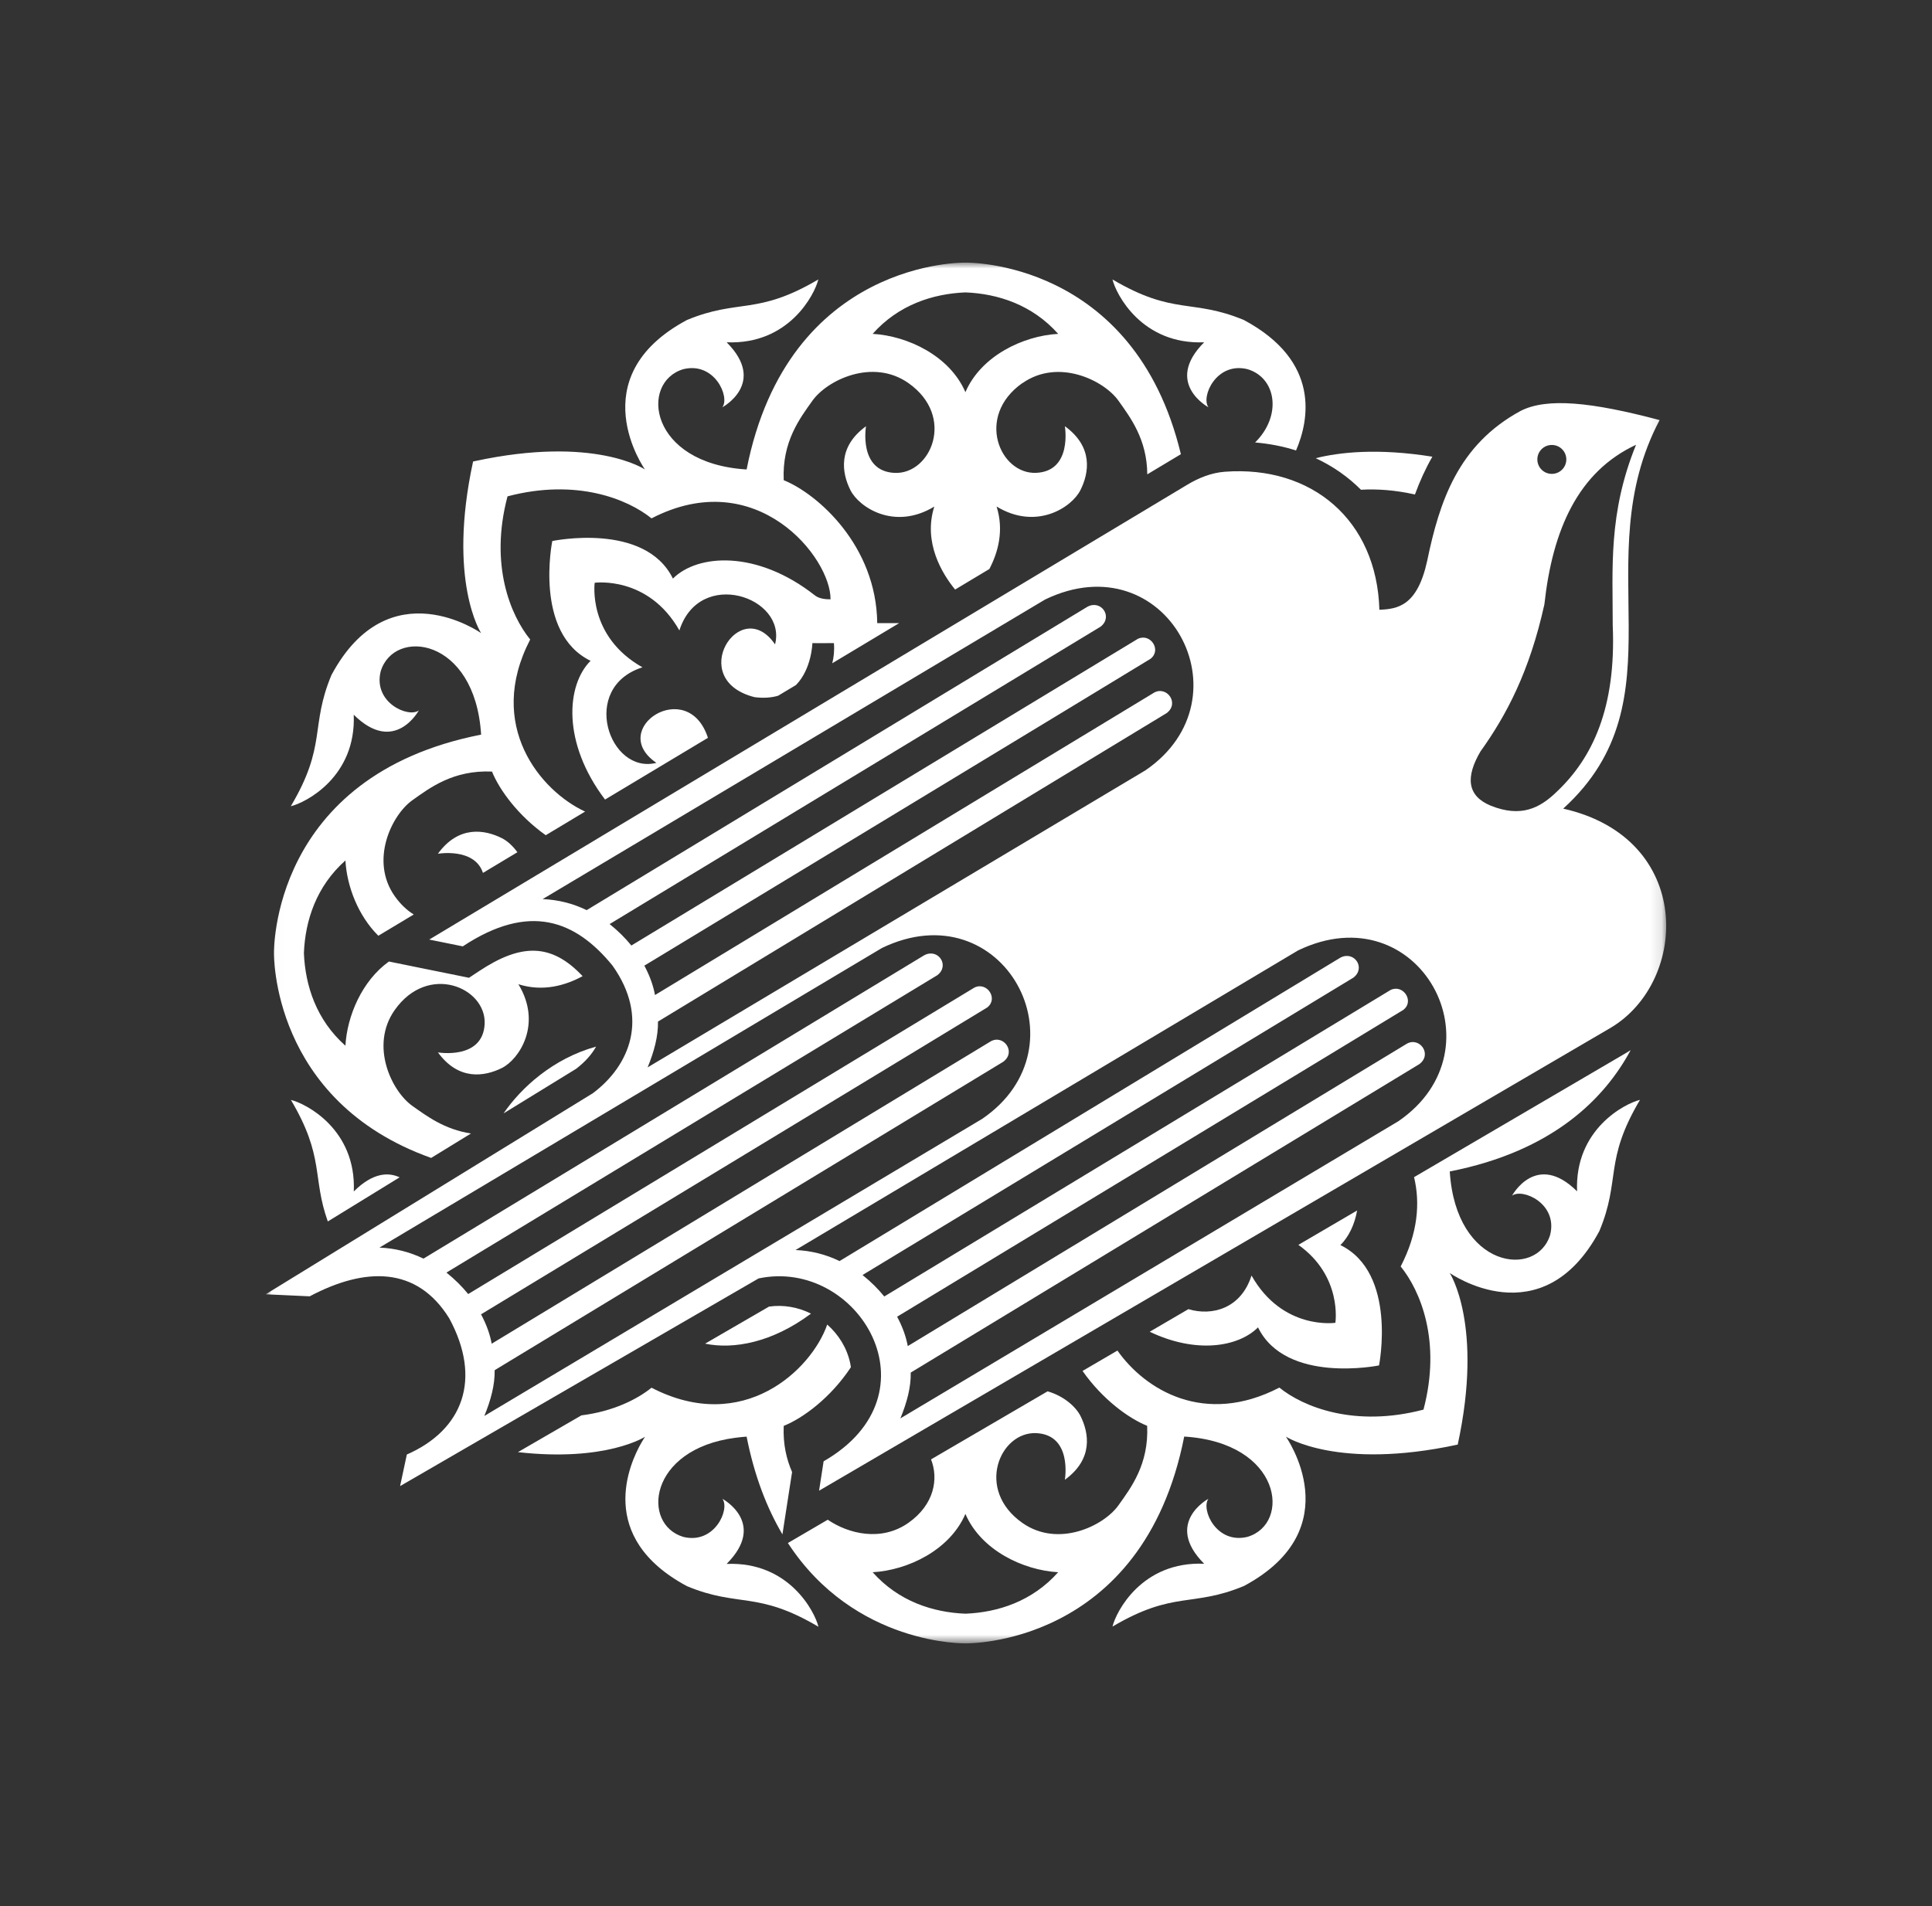 <?xml version="1.0" encoding="UTF-8"?> <svg xmlns="http://www.w3.org/2000/svg" viewBox="0 0 164.00 161.84" data-guides="{&quot;vertical&quot;:[],&quot;horizontal&quot;:[]}"><rect x="0" y="0" width="164.00" height="161.84" fill="#333333" stroke="none"/><defs></defs><mask x="22.55" y="22.30" width="118.887" height="117.247" data-from-defs="true" maskUnits="userSpaceOnUse" maskContentUnits="userSpaceOnUse" id="tSvg1266f8f28a7"><path fill="white" stroke="none" fill-opacity="1" stroke-width="1" stroke-opacity="1" alignment-baseline="baseline" baseline-shift="baseline" width="152" height="150" id="tSvg6386e81f1a" title="Rectangle 2" d="M22.553 22.298C62.182 22.298 101.811 22.298 141.44 22.298C141.44 61.38 141.44 100.463 141.44 139.545C101.811 139.545 62.182 139.545 22.553 139.545C22.553 100.463 22.553 61.38 22.553 22.298Z" style="transform-origin: -11053.66px -9957.43px;"></path></mask><path fill="#ffffff" stroke="none" fill-opacity="1" stroke-width="1" stroke-opacity="1" alignment-baseline="baseline" baseline-shift="baseline" mask="url(#tSvg1266f8f28a7)" id="tSvg11619b9f921" title="Path 12" d="M37.171 72.49C37.171 72.49 40.286 71.952 40.997 74.117C41.972 73.532 42.946 72.947 43.92 72.361C43.515 71.799 43.036 71.385 42.602 71.168C41.136 70.433 38.929 70.069 37.171 72.49Z"></path><path fill="#ffffff" stroke="none" fill-opacity="1" stroke-width="1" stroke-opacity="1" alignment-baseline="baseline" baseline-shift="baseline" mask="url(#tSvg1266f8f28a7)" id="tSvg18ad459adab" title="Path 13" d="M110.016 38.249C111.112 35.705 112.139 30.68 105.593 27.174C101.189 25.34 99.649 26.81 94.435 23.728C94.736 24.99 96.933 29.28 102.216 29.063C98.765 32.529 102.581 34.581 102.581 34.581C101.92 33.703 103.243 30.695 105.894 31.346C108.347 32.076 108.842 35.296 106.541 37.569C107.755 37.672 108.921 37.899 110.016 38.249Z"></path><path fill="#ffffff" stroke="none" fill-opacity="1" stroke-width="1" stroke-opacity="1" alignment-baseline="baseline" baseline-shift="baseline" mask="url(#tSvg1266f8f28a7)" id="tSvg11a20aabfdc" title="Path 14" d="M106.235 108.308C105.341 111.118 102.878 111.759 100.878 111.158C99.784 111.797 98.689 112.437 97.595 113.076C101.505 114.95 105.099 114.392 106.788 112.706C109.158 117.548 117.061 115.936 117.061 115.936C117.061 115.936 118.626 108.086 113.783 105.719C114.479 105.023 114.983 104.008 115.201 102.78C113.538 103.753 111.876 104.726 110.214 105.699C113.971 108.367 113.354 112.316 113.354 112.316C113.354 112.316 108.885 112.982 106.239 108.308C106.238 108.308 106.236 108.308 106.235 108.308Z"></path><path fill="#ffffff" stroke="none" fill-opacity="1" stroke-width="1" stroke-opacity="1" alignment-baseline="baseline" baseline-shift="baseline" mask="url(#tSvg1266f8f28a7)" id="tSvg541fdaf5e8" title="Path 15" d="M68.842 111.538C67.756 110.995 66.517 110.763 65.278 110.941C63.469 111.989 61.66 113.038 59.852 114.087C62.266 114.595 65.564 113.988 68.842 111.538Z"></path><path fill="#ffffff" stroke="none" fill-opacity="1" stroke-width="1" stroke-opacity="1" alignment-baseline="baseline" baseline-shift="baseline" mask="url(#tSvg1266f8f28a7)" id="tSvg184125ff70a" title="Path 16" d="M133.877 101.157C130.406 97.711 128.352 101.523 128.352 101.523C129.231 100.862 132.243 102.184 131.591 104.831C130.48 108.559 123.578 107.755 123.065 99.466C131.814 97.746 136.207 93.283 138.419 89.166C138.276 89.26 138.133 89.348 137.985 89.432C132.006 92.943 126.022 96.444 120.034 99.95C120.561 102.135 120.364 104.703 118.898 107.533C120.552 109.57 122.378 113.86 120.834 119.688C114.998 121.226 110.638 119.466 108.599 117.819C102.24 121.113 97.205 118.007 94.855 114.674C93.868 115.251 92.88 115.828 91.893 116.404C93.586 118.82 95.803 120.428 97.378 121.064C97.526 124.343 96 126.325 94.944 127.809C93.695 129.57 89.824 131.439 86.793 129.313C82.754 126.478 84.882 121.542 87.968 121.685C91.053 121.833 90.392 125.645 90.392 125.645C92.816 123.885 92.446 121.685 91.715 120.221C91.325 119.447 90.303 118.53 88.926 118.135C85.628 120.063 82.33 121.991 79.032 123.914C79.679 125.551 79.323 127.75 77.102 129.309C74.801 130.921 72.021 130.236 70.264 129.037C69.136 129.697 68.009 130.356 66.882 131.015C72.564 139.737 81.95 139.535 81.95 139.535C81.95 139.535 96.998 139.865 100.523 121.976C108.817 122.489 109.626 129.382 105.894 130.492C103.243 131.143 101.92 128.135 102.581 127.257C102.581 127.257 98.765 129.309 102.216 132.775C96.928 132.553 94.736 136.848 94.435 138.11C99.649 135.029 101.189 136.497 105.593 134.664C114.697 129.787 109.152 121.981 109.152 121.981C109.152 121.981 113.556 124.861 123.741 122.657C125.944 112.484 123.06 108.086 123.06 108.086C123.06 108.086 130.881 113.623 135.763 104.53C137.599 100.132 136.128 98.589 139.213 93.387C137.95 93.688 133.655 95.882 133.872 101.157C133.874 101.157 133.875 101.157 133.877 101.157ZM81.95 137.016C79.195 136.907 76.277 135.97 74.075 133.495C77.047 133.332 80.626 131.626 81.95 128.544C83.273 131.626 86.852 133.327 89.824 133.495C87.622 135.97 84.704 136.907 81.95 137.016Z"></path><path fill="#ffffff" stroke="none" fill-opacity="1" stroke-width="1" stroke-opacity="1" alignment-baseline="baseline" baseline-shift="baseline" mask="url(#tSvg1266f8f28a7)" id="tSvgcafd3a7ab7" title="Path 17" d="M61.688 132.78C65.139 129.313 61.323 127.262 61.323 127.262C61.984 128.14 60.661 131.148 58.01 130.497C54.426 129.432 55.028 123.046 62.414 122.08C62.725 122.04 63.046 122.006 63.377 121.981C64.043 125.354 65.115 128.076 66.418 130.28C66.629 128.917 66.839 127.555 67.05 126.192C67.112 125.791 67.175 125.39 67.237 124.989C66.773 123.924 66.457 122.647 66.527 121.069C68.171 120.408 70.516 118.682 72.229 116.088C72.214 115.98 72.194 115.877 72.174 115.768C71.903 114.461 71.187 113.318 70.219 112.465C68.901 116.285 63.1 121.863 55.305 117.829C54.085 118.816 52.041 119.841 49.351 120.177C47.555 121.217 45.76 122.257 43.965 123.298C51.459 124.146 54.757 121.991 54.757 121.991C54.757 121.991 54.633 122.168 54.456 122.479C53.434 124.254 50.57 130.526 58.316 134.679C62.72 136.512 64.265 135.043 69.474 138.125C69.173 136.862 66.976 132.573 61.693 132.79C61.692 132.787 61.69 132.783 61.688 132.78Z"></path><path fill="#ffffff" stroke="none" fill-opacity="1" stroke-width="1" stroke-opacity="1" alignment-baseline="baseline" baseline-shift="baseline" mask="url(#tSvg1266f8f28a7)" id="tSvg18de018ab1a" title="Path 18" d="M24.691 93.387C27.574 98.254 26.478 99.92 27.826 103.712C29.858 102.463 31.89 101.214 33.923 99.965C32.985 99.526 31.666 99.54 30.032 101.163C30.255 95.882 25.954 93.692 24.691 93.392C24.691 93.39 24.691 93.388 24.691 93.387Z"></path><path fill="#ffffff" stroke="none" fill-opacity="1" stroke-width="1" stroke-opacity="1" alignment-baseline="baseline" baseline-shift="baseline" mask="url(#tSvg1266f8f28a7)" id="tSvg8617c17c56" title="Path 19" d="M42.745 94.536C44.799 93.273 46.853 92.011 48.906 90.749C49.657 90.172 50.225 89.541 50.6 88.865C46.932 89.881 44.226 92.371 42.745 94.536Z"></path><path fill="#ffffff" stroke="none" fill-opacity="1" stroke-width="1" stroke-opacity="1" alignment-baseline="baseline" baseline-shift="baseline" mask="url(#tSvg1266f8f28a7)" id="tSvg14edfdc0437" title="Path 20" d="M86.798 32.529C89.824 30.404 93.7 32.273 94.949 34.033C95.946 35.444 97.368 37.293 97.388 40.276C98.339 39.706 99.29 39.135 100.241 38.565C96.262 21.987 81.95 22.298 81.95 22.298C81.95 22.298 66.902 21.967 63.377 39.862C55.083 39.349 54.273 32.456 58.005 31.346C60.657 30.695 61.98 33.703 61.318 34.581C61.318 34.581 65.134 32.529 61.683 29.063C66.971 29.285 69.163 24.99 69.464 23.728C64.251 26.81 62.71 25.34 58.306 27.174C49.203 32.051 54.747 39.862 54.747 39.862C54.747 39.862 50.476 36.953 40.291 39.157C40.247 39.166 40.203 39.176 40.158 39.186C37.956 49.359 40.84 53.757 40.84 53.757C40.84 53.757 33.019 48.22 28.137 57.312C26.3 61.711 27.771 63.254 24.686 68.456C25.949 68.155 30.245 65.961 30.027 60.685C33.498 64.132 35.552 60.32 35.552 60.32C34.673 60.981 31.662 59.659 32.313 57.011C33.424 53.284 40.326 54.087 40.84 62.376C22.928 65.892 23.259 80.921 23.259 80.921C23.259 80.921 22.987 93.466 36.599 98.318C37.726 97.626 38.853 96.934 39.98 96.242C37.724 95.902 36.204 94.748 35.009 93.904C33.246 92.657 31.375 88.791 33.503 85.763C36.342 81.73 41.284 83.855 41.141 86.937C40.992 90.014 37.176 89.358 37.176 89.358C38.939 91.779 41.141 91.409 42.607 90.68C44.073 89.945 46.058 86.942 44.004 83.569C46.107 84.235 48.023 83.663 49.455 82.884C46.793 80.049 44.216 80.108 40.676 82.45C40.389 82.641 40.1 82.831 39.812 83.022C39.474 82.953 39.135 82.884 38.796 82.815C37.848 82.623 36.9 82.43 35.947 82.238C34.969 82.039 33.992 81.84 33.014 81.641C30.729 83.278 29.465 86.257 29.321 88.791C26.843 86.592 25.91 83.678 25.797 80.926C25.905 78.175 26.843 75.261 29.321 73.062C29.445 75.246 30.398 77.751 32.116 79.452C33.118 78.85 34.12 78.249 35.122 77.647C34.545 77.292 33.992 76.779 33.503 76.084C31.375 73.062 33.246 69.191 35.009 67.943C36.495 66.888 38.48 65.369 41.763 65.512C42.39 67.061 43.965 69.235 46.324 70.917C47.438 70.248 48.553 69.579 49.667 68.91C45.91 67.174 41.21 61.617 45.006 54.3C43.352 52.263 41.535 47.973 43.081 42.145C48.916 40.606 53.266 42.367 55.305 44.014C64.226 39.393 70.54 47.367 70.501 50.887C70.15 50.887 69.568 50.863 69.178 50.557C64.251 46.681 59.215 47.031 57.121 49.127C54.752 44.29 46.882 45.937 46.882 45.937C46.882 45.937 45.288 53.747 50.131 56.109C48.072 58.165 47.692 63.052 51.36 67.889C54.271 66.142 57.182 64.395 60.094 62.648C58.385 57.371 51.498 61.898 55.719 64.773C51.701 65.788 49.168 58.367 54.535 56.661C49.854 54.023 50.481 49.482 50.481 49.482C50.481 49.482 55.028 48.856 57.67 53.53C59.378 48.17 66.808 50.7 65.791 54.714C62.843 50.399 58.163 57.712 64.058 59.196C64.843 59.294 65.5 59.235 66.053 59.073C66.558 58.77 67.063 58.468 67.568 58.165C68.911 56.794 68.96 54.605 68.96 54.605C68.96 54.605 69.662 54.62 70.787 54.605C70.841 55.246 70.777 55.798 70.649 56.316C72.541 55.18 74.434 54.045 76.326 52.909C75.706 52.909 75.086 52.909 74.465 52.909C74.391 46.311 69.39 41.928 66.527 40.774C66.379 37.495 67.904 35.513 68.96 34.029C70.21 32.268 74.08 30.399 77.111 32.525C81.145 35.36 79.022 40.296 75.936 40.153C72.851 40.005 73.512 36.193 73.512 36.193C71.088 37.953 71.459 40.153 72.189 41.617C72.925 43.082 75.931 45.064 79.308 43.013C78.346 46.055 79.975 48.713 81.076 50.059C82.045 49.477 83.014 48.895 83.984 48.313C84.724 46.898 85.238 45.039 84.596 43.008C87.973 45.059 90.984 43.082 91.715 41.612C92.451 40.148 92.816 37.944 90.392 36.188C90.392 36.188 91.053 40 87.968 40.148C84.882 40.296 82.759 35.355 86.793 32.52C86.794 32.523 86.796 32.526 86.798 32.529ZM81.95 33.299C80.626 30.217 77.047 28.516 74.075 28.348C76.277 25.873 79.195 24.941 81.95 24.827C84.704 24.936 87.622 25.873 89.824 28.348C86.852 28.511 83.273 30.217 81.95 33.299Z"></path><path fill="#ffffff" stroke="none" fill-opacity="1" stroke-width="1" stroke-opacity="1" alignment-baseline="baseline" baseline-shift="baseline" mask="url(#tSvg1266f8f28a7)" id="tSvg15cbcfa1369" title="Path 21" d="M115.531 41.583C116.913 41.504 118.444 41.612 120.108 41.987C120.522 40.858 121.007 39.783 121.588 38.777C116.933 38.032 113.689 38.402 111.685 38.905C113.127 39.576 114.425 40.478 115.531 41.588C115.531 41.586 115.531 41.584 115.531 41.583Z"></path><path fill="#ffffff" stroke="none" fill-opacity="1" stroke-width="1" stroke-opacity="1" alignment-baseline="baseline" baseline-shift="baseline" mask="url(#tSvg1266f8f28a7)" id="tSvg9d1069a1d2" title="Path 22" d="M132.696 68.658C142.907 59.373 134.578 47.588 140.877 35.67C135.131 34.142 131.319 33.742 129.078 34.891C123.771 37.766 122.191 42.589 121.15 47.613C120.305 51.489 118.616 51.706 117.091 51.775C116.871 44.153 111.344 39.505 103.97 40.055C102.834 40.14 101.76 40.571 100.785 41.157C79.336 54.027 57.884 66.902 36.436 79.777C37.383 79.97 38.331 80.162 39.284 80.354C44.932 76.622 48.852 78.135 51.997 81.991C55.137 86.419 53.463 90.478 50.323 92.825C41.066 98.515 31.81 104.205 22.553 109.896C23.797 109.955 25.046 110.014 26.29 110.068C30.995 107.573 35.389 107.504 38.134 111.937C40.919 117.08 39.324 121.399 34.535 123.5C34.347 124.392 34.155 125.29 33.962 126.182C44.108 120.305 54.248 114.427 64.394 108.549C72.846 106.769 79.851 118.357 69.913 124.077C69.785 124.91 69.657 125.739 69.528 126.572C91.922 113.47 114.317 100.374 136.711 87.277C143.361 83.333 143.82 71.173 132.692 68.658C132.693 68.658 132.695 68.658 132.696 68.658ZM131.729 37.781C132.406 37.781 132.959 38.328 132.959 39.009C132.959 39.684 132.41 40.236 131.729 40.236C131.048 40.236 130.5 39.689 130.5 39.009C130.5 38.328 131.048 37.781 131.729 37.781ZM53.596 80.285C53.093 79.664 52.486 79.053 51.75 78.461C65.653 70.034 79.516 61.637 93.423 53.21C94.499 52.381 93.482 50.892 92.308 51.518C78.109 60.123 63.999 68.673 49.8 77.278C48.61 76.701 47.366 76.395 46.063 76.341C60.281 67.859 74.5 59.383 88.718 50.902C98.997 45.947 106.21 59.265 97.23 65.409C83.209 73.776 68.995 82.263 54.974 90.63C55.527 89.289 55.877 87.983 55.853 86.74C70.269 77.992 84.611 69.299 99.027 60.552C100.147 59.718 99.051 58.219 97.975 58.806C83.85 67.366 69.726 75.926 55.601 84.487C55.463 83.742 55.196 82.928 54.698 81.991C54.698 81.991 97.131 56.282 97.659 55.941C98.632 55.197 97.654 53.727 96.583 54.245C82.256 62.919 67.934 71.597 53.606 80.275C53.603 80.279 53.6 80.282 53.596 80.285ZM41.111 120.231C41.664 118.889 42.014 117.583 41.99 116.34C56.406 107.593 70.743 98.9 85.164 90.152C86.284 89.314 85.188 87.82 84.112 88.412C69.987 96.972 55.863 105.532 41.738 114.091C41.6 113.347 41.333 112.534 40.834 111.596C40.834 111.596 83.268 85.887 83.796 85.547C84.769 84.802 83.786 83.333 82.72 83.85C68.398 92.524 54.071 101.202 39.743 109.876C39.24 109.255 38.633 108.643 37.897 108.052C51.8 99.624 65.662 91.227 79.57 82.8C80.646 81.972 79.629 80.483 78.454 81.109C64.255 89.713 50.146 98.263 35.947 106.868C34.757 106.291 33.513 105.985 32.209 105.931C46.428 97.455 60.647 88.974 74.865 80.492C85.144 75.537 92.357 88.855 83.376 94.999C69.355 103.367 55.142 111.853 41.121 120.221C41.117 120.224 41.114 120.227 41.111 120.231ZM118.686 95.211C104.665 103.579 90.451 112.065 76.43 120.433C76.983 119.092 77.334 117.785 77.309 116.543C91.725 107.795 106.067 99.102 120.482 90.354C121.603 89.516 120.507 88.022 119.431 88.614C105.306 97.174 91.182 105.734 77.057 114.294C76.919 113.549 76.652 112.735 76.154 111.799C76.154 111.799 118.587 86.094 119.115 85.754C120.093 85.009 119.105 83.54 118.039 84.058C103.717 92.731 89.39 101.409 75.062 110.083C74.559 109.462 73.957 108.85 73.216 108.259C87.119 99.831 100.982 91.439 114.889 83.007C115.966 82.179 114.949 80.69 113.773 81.316C99.575 89.92 85.465 98.471 71.266 107.075C70.076 106.498 68.832 106.192 67.529 106.138C81.747 97.657 95.966 89.181 110.185 80.7C120.468 75.744 127.676 89.062 118.695 95.206C118.692 95.208 118.689 95.21 118.686 95.211ZM126.55 68.412C124.516 67.573 124.403 65.966 125.671 63.806C127.864 60.744 129.833 57.041 131.097 51.316C131.788 44.975 133.96 40.054 138.878 37.766C136.508 43.59 136.903 48.259 136.898 53.091C137.199 60.133 135.16 64.368 132.169 67.204C130.697 68.644 129.093 69.427 126.55 68.412Z"></path></svg> 